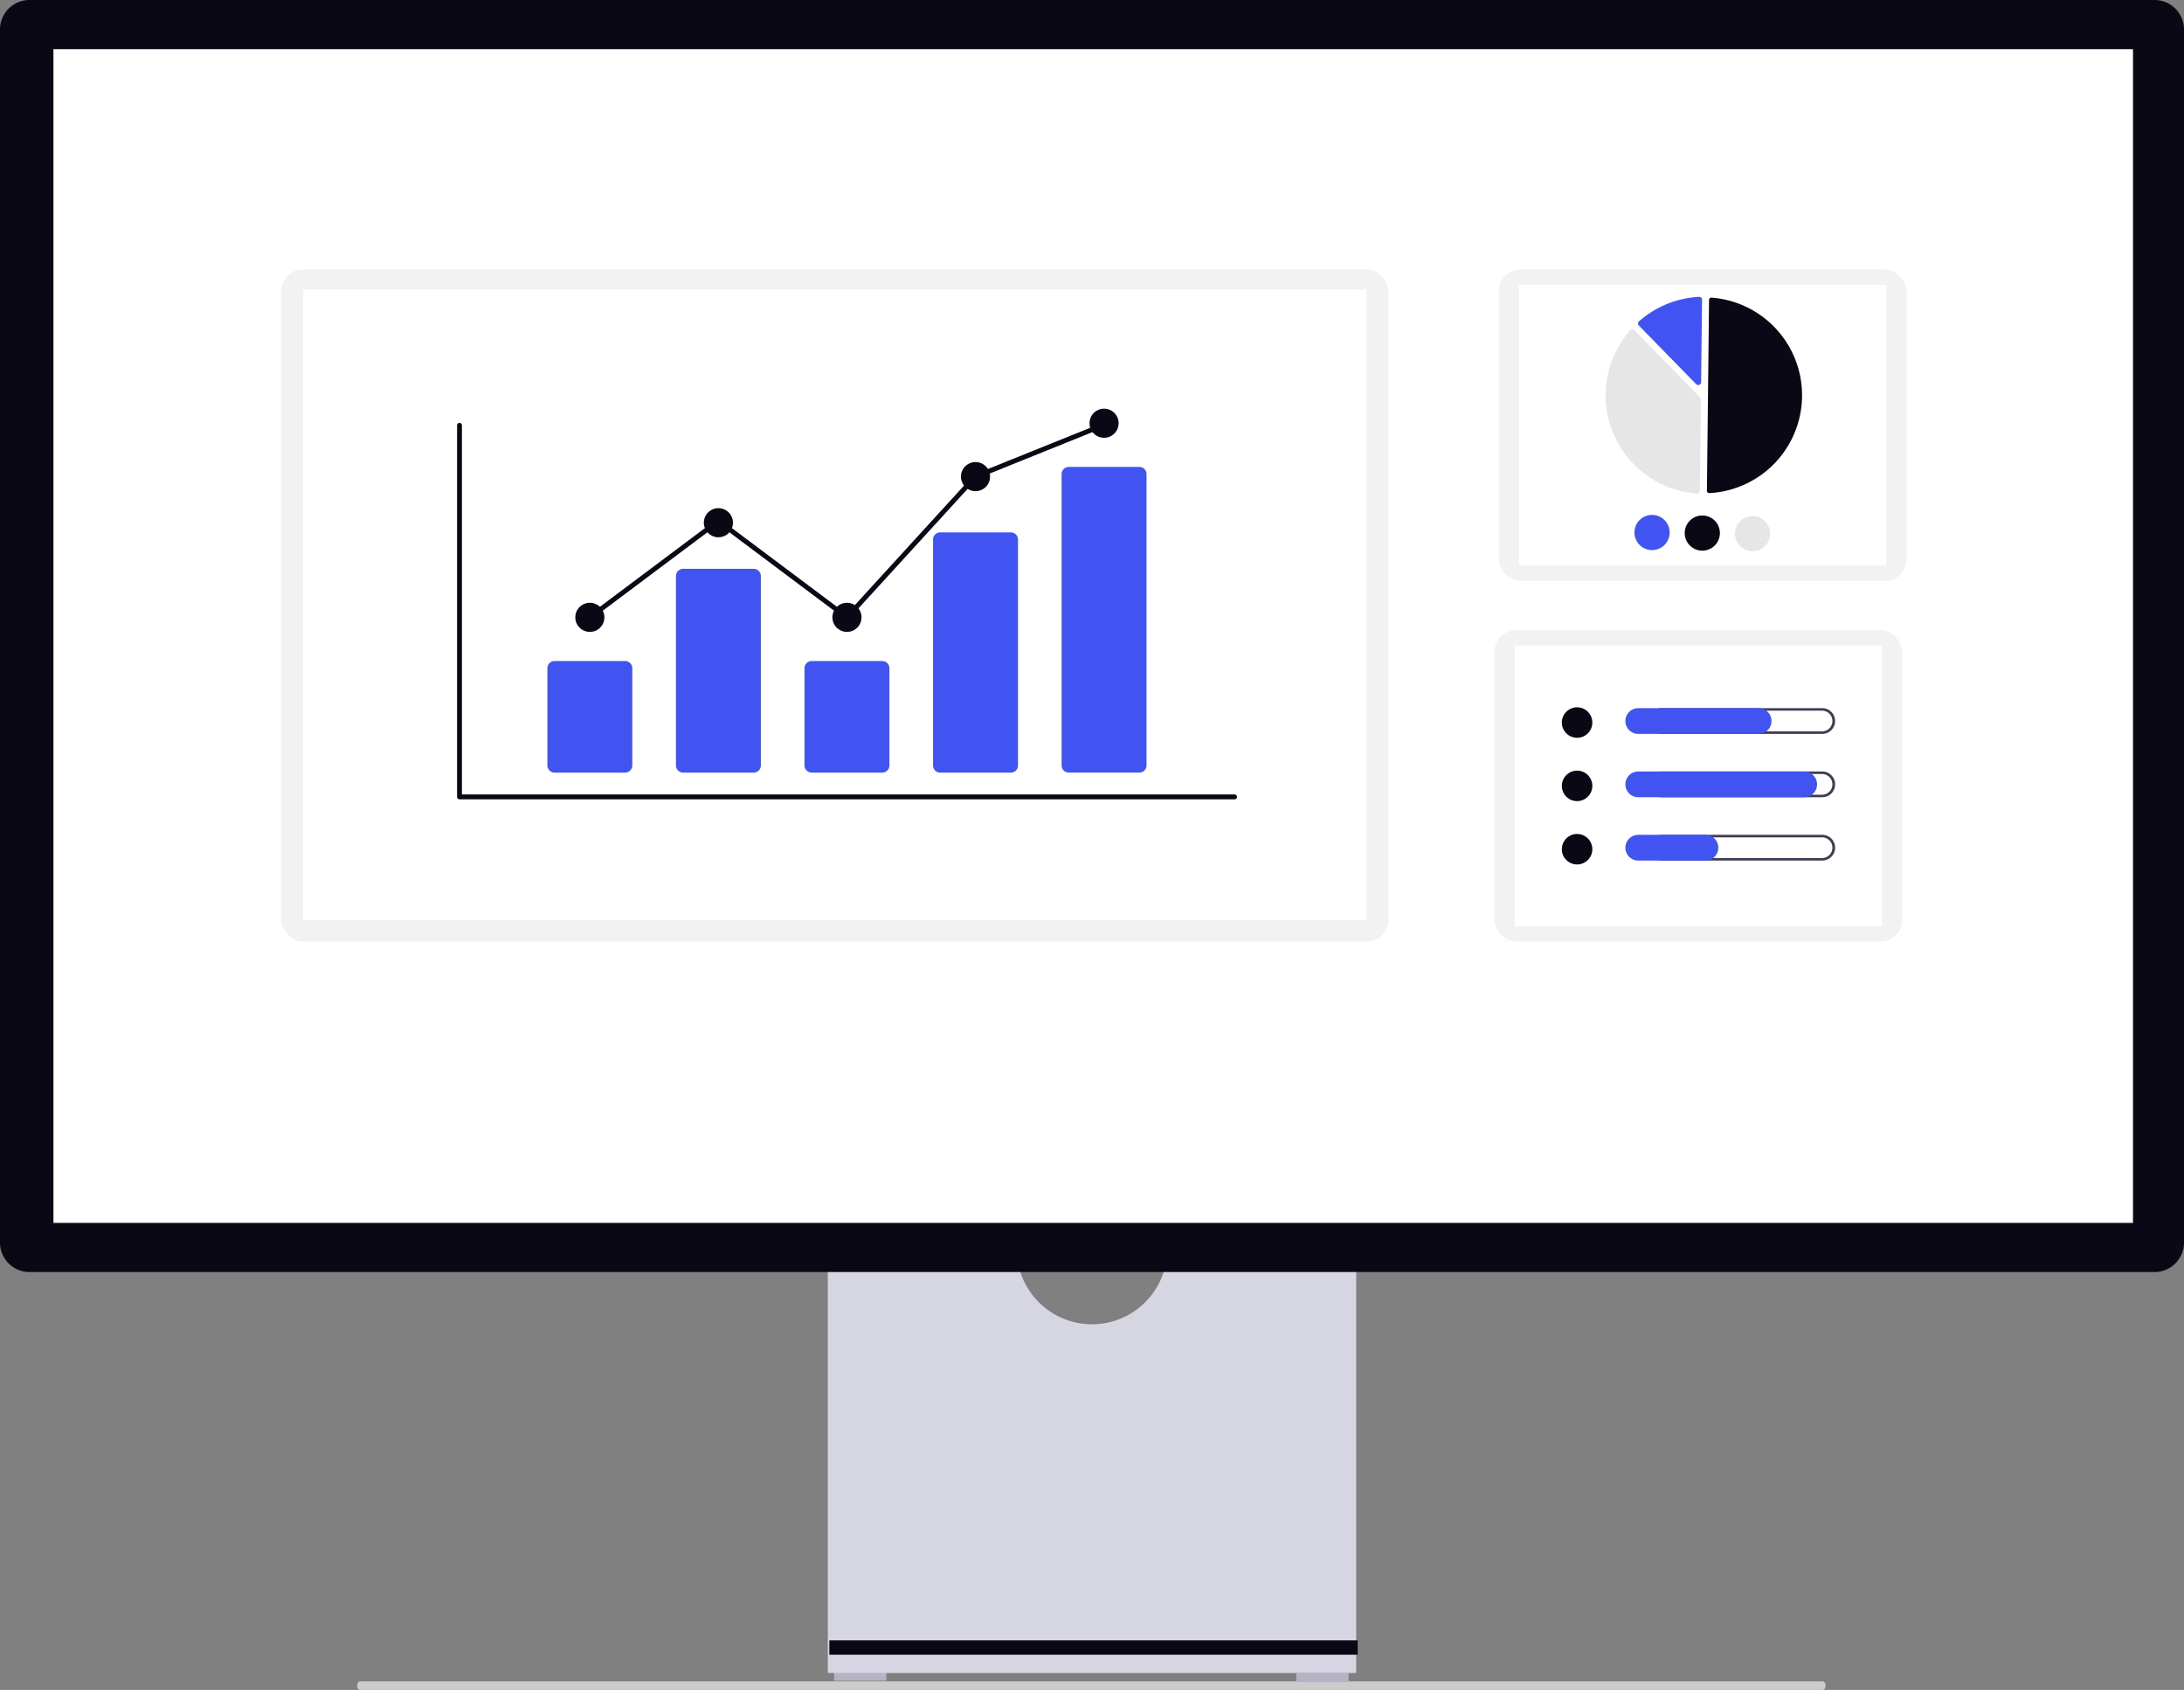 <svg xmlns="http://www.w3.org/2000/svg" width="799.031" height="618.114"><rect width="100%" height="100%" fill="#808080" stroke="none"/><g data-name="Group 212"><path fill="#ccc" d="M130.659 616.541c0 .872.478 1.573 1.073 1.573h535.1c.6 0 1.073-.7 1.073-1.573s-.478-1.573-1.073-1.573h-535.1c-.595.001-1.073.701-1.073 1.573" data-name="Path 782"/><path fill="#b6b3c5" d="M305.162 611.354h19.105v3.371h-19.105z" data-name="Rectangle 253"/><path fill="#b6b3c5" d="M474.295 611.916H493.4v3.371h-19.105z" data-name="Rectangle 254"/><path fill="#d6d6e3" d="M426.675 461.325a27.529 27.529 0 0 1-54.321 0h-69.488v150.591h193.3V461.325z" data-name="Path 783"/><path fill="#090814" d="M303.43 599.985h193.296v5.242H303.43z" data-name="Rectangle 255"/><path fill="#090814" d="M788.255 465.259H10.776A10.79 10.79 0 0 1 0 454.483V10.777A10.79 10.79 0 0 1 10.776 0h777.479a10.79 10.79 0 0 1 10.776 10.776v443.707a10.79 10.79 0 0 1-10.776 10.776" data-name="Path 784"/><path fill="#fff" d="M19.547 17.98h760.822v429.297H19.547z" data-name="Rectangle 256"/><g data-name="Group 209" transform="translate(102.881 98.557)"><rect width="149.174" height="113.965" fill="#f2f2f2" data-name="Rectangle 774" rx="8" transform="translate(445.471)"/><path fill="#fff" d="M452.884 5.664h134.349v102.639H452.884z" data-name="Rectangle 775"/><path fill="#090814" d="M522.417 81.799h.053a35.82 35.82 0 0 0 .8-71.491.82.82 0 0 0-.618.214.8.8 0 0 0-.264.592l-.783 69.859a.82.82 0 0 0 .811.827Z" data-name="Path 3446"/><path fill="#e6e6e6" d="M494.325 21.856a1.06 1.06 0 0 1 .74.316l24.049 24.595a1.04 1.04 0 0 1 .3.746l-.375 33.428a1.04 1.04 0 0 1-.34.761 1.06 1.06 0 0 1-.794.276 36.054 36.054 0 0 1-24.382-59.764 1.06 1.06 0 0 1 .762-.357Z" data-name="Path 3447"/><path fill="#4154f1" d="M518.78 10.018a1.06 1.06 0 0 1 .72.294 1.04 1.04 0 0 1 .323.769l-.338 30.16a1.05 1.05 0 0 1-1.8.722l-20.986-21.462a1.05 1.05 0 0 1 .057-1.524 36.13 36.13 0 0 1 21.961-8.959Z" data-name="Path 3448"/><path fill="#4154f1" d="M507.969 96.283a6.434 6.434 0 1 1-6.361-6.505 6.434 6.434 0 0 1 6.361 6.505" data-name="Path 3449"/><path fill="#090814" d="M526.35 96.489a6.434 6.434 0 1 1-6.361-6.505 6.434 6.434 0 0 1 6.361 6.505" data-name="Path 3450"/><path fill="#e6e6e6" d="M544.73 96.694a6.434 6.434 0 1 1-6.361-6.505 6.434 6.434 0 0 1 6.361 6.505" data-name="Path 3451"/><rect width="149.174" height="113.965" fill="#f2f2f2" data-name="Rectangle 776" rx="8" transform="translate(443.901 131.901)"/><path fill="#fff" d="M451.313 137.565h134.349v102.639H451.313z" data-name="Rectangle 777"/><circle cx="5.578" cy="5.578" r="5.578" fill="#090814" data-name="Ellipse 536" transform="translate(468.53 160.142)"/><path fill="#3f3d56" d="M563.736 161.379a3.783 3.783 0 0 1 0 7.566h-58.669a3.783 3.783 0 0 1 0-7.566zm0-.927h-58.669a4.71 4.71 0 1 0 0 9.419h58.669a4.71 4.71 0 1 0 0-9.419" data-name="Path 3452"/><path fill="#4154f1" d="M540.586 169.872h-44.165a4.71 4.71 0 0 1 0-9.419h44.165a4.71 4.71 0 0 1 0 9.419" data-name="Path 3453"/><circle cx="5.578" cy="5.578" r="5.578" fill="#090814" data-name="Ellipse 537" transform="translate(468.53 183.306)"/><path fill="#3f3d56" d="M563.736 184.543a3.783 3.783 0 0 1 0 7.566h-58.669a3.783 3.783 0 0 1 0-7.566zm0-.927h-58.669a4.71 4.71 0 0 0 0 9.419h58.669a4.71 4.71 0 1 0 0-9.419" data-name="Path 3454"/><path fill="#4154f1" d="M557.264 193.036h-60.843a4.71 4.71 0 0 1 0-9.419h60.843a4.71 4.71 0 0 1 0 9.419" data-name="Path 3455"/><circle cx="5.578" cy="5.578" r="5.578" fill="#090814" data-name="Ellipse 538" transform="translate(468.53 206.469)"/><path fill="#3f3d56" d="M563.736 207.707a3.783 3.783 0 0 1 0 7.566h-58.669a3.783 3.783 0 0 1 0-7.566zm0-.927h-58.669a4.71 4.71 0 0 0 0 9.419h58.669a4.71 4.71 0 1 0 0-9.419" data-name="Path 3456"/><path fill="#4154f1" d="M521.129 216.202h-24.708a4.71 4.71 0 0 1 0-9.419h24.708a4.71 4.71 0 0 1 0 9.419" data-name="Path 3457"/><rect width="405.085" height="245.866" fill="#f2f2f2" data-name="Rectangle 778" rx="8"/><path fill="#fff" d="M8.052 7.341h388.981v230.626H8.052z" data-name="Rectangle 779"/><path fill="#090814" d="M348.792 193.795H65.232a.887.887 0 0 1-.887-.887V56.998a.887.887 0 1 1 1.775 0v135.023h282.672a.887.887 0 0 1 0 1.775Z" data-name="Path 3458"/><path fill="#4154f1" d="M125.816 184.034h-25.791a2.637 2.637 0 0 1-2.634-2.634v-35.553a2.637 2.637 0 0 1 2.634-2.634h25.791a2.637 2.637 0 0 1 2.634 2.634V181.4a2.637 2.637 0 0 1-2.634 2.634" data-name="Path 3459"/><path fill="#4154f1" d="M172.854 184.034h-25.8a2.637 2.637 0 0 1-2.634-2.634v-69.275a2.637 2.637 0 0 1 2.634-2.634h25.8a2.637 2.637 0 0 1 2.634 2.634V181.4a2.637 2.637 0 0 1-2.634 2.634" data-name="Path 3460"/><path fill="#4154f1" d="M219.882 184.034h-25.791a2.637 2.637 0 0 1-2.634-2.634v-35.553a2.637 2.637 0 0 1 2.634-2.634h25.791a2.637 2.637 0 0 1 2.634 2.634V181.4a2.637 2.637 0 0 1-2.634 2.634" data-name="Path 3461"/><path fill="#4154f1" d="M266.915 184.034h-25.791a2.58 2.58 0 0 1-2.634-2.515V98.694a2.58 2.58 0 0 1 2.634-2.515h25.791a2.58 2.58 0 0 1 2.634 2.515v82.824a2.58 2.58 0 0 1-2.634 2.515Z" data-name="Path 3462"/><path fill="#4154f1" d="M313.947 184.033h-25.791a2.637 2.637 0 0 1-2.634-2.634V74.854a2.637 2.637 0 0 1 2.634-2.634h25.791a2.637 2.637 0 0 1 2.634 2.634V181.4a2.637 2.637 0 0 1-2.634 2.633" data-name="Path 3463"/><circle cx="5.324" cy="5.324" r="5.324" fill="#090814" data-name="Ellipse 539" transform="translate(107.596 121.914)"/><circle cx="5.324" cy="5.324" r="5.324" fill="#090814" data-name="Ellipse 540" transform="translate(154.629 87.306)"/><circle cx="5.324" cy="5.324" r="5.324" fill="#090814" data-name="Ellipse 541" transform="translate(201.662 121.914)"/><circle cx="5.324" cy="5.324" r="5.324" fill="#090814" data-name="Ellipse 542" transform="translate(248.695 70.445)"/><circle cx="5.324" cy="5.324" r="5.324" fill="#090814" data-name="Ellipse 543" transform="translate(295.728 50.921)"/><path fill="#090814" d="M207.099 128.432 159.955 93.12l-46.5 34.829-1.064-1.42 47.565-35.628 46.92 35.144 46.627-51.024.186-.076 47.033-18.95.664 1.646-46.846 18.875Z" data-name="Path 3464"/></g></g></svg>